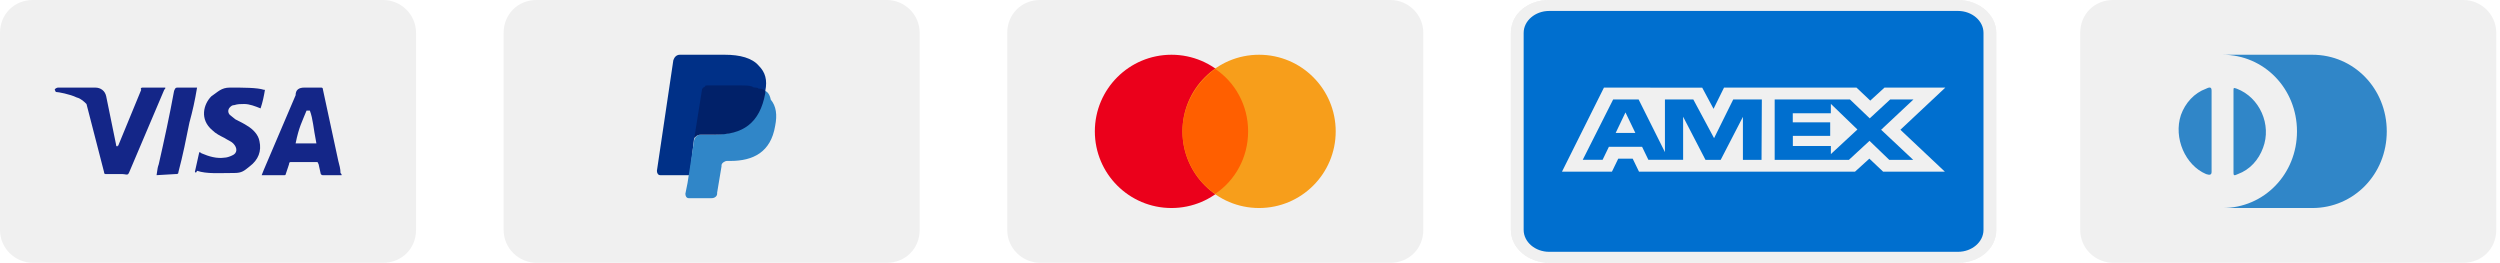 <svg xmlns="http://www.w3.org/2000/svg" fill="none" viewBox="0 0 333 35" height="35" width="333">
<path fill="#F0F0F0" d="M51.042 0H4.375C1.896 0 0 1.896 0 4.375V30.625C0 33.104 2.042 35 4.375 35H51.042C53.521 35 55.417 33.104 55.417 30.625V4.375C55.417 1.896 53.375 0 51.042 0Z"></path>
<path fill="#F0F0F0" d="M51.042 1.458C52.646 1.458 53.958 2.771 53.958 4.375V30.625C53.958 32.229 52.646 33.542 51.042 33.542H4.375C2.771 33.542 1.458 32.229 1.458 30.625V4.375C1.458 2.771 2.771 1.458 4.375 1.458H51.042Z"></path>
<path fill="#142688" d="M41.271 14.729H40.833C40.25 16.188 39.812 16.917 39.375 19.104H42.146C41.708 16.917 41.708 15.896 41.271 14.729ZM45.5 23.333H43.021C42.875 23.333 42.875 23.333 42.729 23.188L42.438 21.875L42.292 21.583H38.792C38.646 21.583 38.5 21.583 38.5 21.875L38.062 23.188C38.062 23.333 37.917 23.333 37.917 23.333H34.854L35.146 22.604L39.375 12.688C39.375 11.958 39.812 11.667 40.542 11.667H42.729C42.875 11.667 43.021 11.667 43.021 11.958L45.062 21.438C45.208 22.021 45.354 22.458 45.354 23.042C45.5 23.188 45.5 23.188 45.5 23.333ZM25.958 22.896L26.542 20.271C26.688 20.271 26.833 20.417 26.833 20.417C27.854 20.854 28.875 21.146 29.896 21C30.188 21 30.625 20.854 30.917 20.708C31.646 20.417 31.646 19.688 31.062 19.104C30.771 18.812 30.333 18.667 29.896 18.375C29.312 18.083 28.729 17.792 28.292 17.354C26.542 15.896 27.125 13.854 28.146 12.833C29.021 12.25 29.458 11.667 30.625 11.667C32.375 11.667 34.271 11.667 35.146 11.958H35.292C35.146 12.833 35 13.562 34.708 14.438C33.979 14.146 33.25 13.854 32.521 13.854C32.083 13.854 31.646 13.854 31.208 14C30.917 14 30.771 14.146 30.625 14.292C30.333 14.583 30.333 15.021 30.625 15.312L31.354 15.896C31.938 16.188 32.521 16.479 32.958 16.771C33.688 17.208 34.417 17.938 34.562 18.812C34.854 20.125 34.417 21.292 33.25 22.167C32.521 22.75 32.229 23.042 31.208 23.042C29.167 23.042 27.562 23.188 26.25 22.75C26.104 23.042 26.104 23.042 25.958 22.896ZM20.854 23.333C21 22.312 21 22.312 21.146 21.875C21.875 18.667 22.604 15.312 23.188 12.104C23.333 11.812 23.333 11.667 23.625 11.667H26.25C25.958 13.417 25.667 14.729 25.229 16.333C24.792 18.521 24.354 20.708 23.771 22.896C23.771 23.188 23.625 23.188 23.333 23.188M7.292 11.958C7.292 11.812 7.583 11.667 7.729 11.667H12.688C13.417 11.667 14 12.104 14.146 12.833L15.458 19.25C15.458 19.396 15.458 19.396 15.604 19.542C15.604 19.396 15.75 19.396 15.75 19.396L18.812 11.958C18.667 11.812 18.812 11.667 18.958 11.667H22.021C22.021 11.812 22.021 11.812 21.875 11.958L17.354 22.604C17.208 22.896 17.208 23.042 17.062 23.188C16.917 23.333 16.625 23.188 16.333 23.188H14.146C14 23.188 13.854 23.188 13.854 22.896L11.521 13.854C11.229 13.562 10.792 13.125 10.208 12.979C9.333 12.542 7.729 12.25 7.438 12.25L7.292 11.958Z"></path>
<path fill="#F0F0F0" d="M185.208 0H138.541C136.062 0 134.166 1.896 134.166 4.375V30.625C134.166 33.104 136.208 35 138.541 35H185.208C187.687 35 189.583 33.104 189.583 30.625V4.375C189.583 1.896 187.541 0 185.208 0Z"></path>
<path fill="#F0F0F0" d="M185.208 1.458C186.812 1.458 188.124 2.771 188.124 4.375V30.625C188.124 32.229 186.812 33.542 185.208 33.542H138.541C136.937 33.542 135.624 32.229 135.624 30.625V4.375C135.624 2.771 136.937 1.458 138.541 1.458H185.208Z"></path>
<path fill="#EB001B" d="M156.041 27.708C161.679 27.708 166.249 23.138 166.249 17.5C166.249 11.862 161.679 7.292 156.041 7.292C150.403 7.292 145.833 11.862 145.833 17.5C145.833 23.138 150.403 27.708 156.041 27.708Z"></path>
<path fill="#F79E1B" d="M167.708 27.708C173.346 27.708 177.916 23.138 177.916 17.5C177.916 11.862 173.346 7.292 167.708 7.292C162.07 7.292 157.499 11.862 157.499 17.5C157.499 23.138 162.07 27.708 167.708 27.708Z"></path>
<path fill="#FF5F00" d="M166.249 17.5C166.249 14 164.499 10.938 161.874 9.188C159.249 11.083 157.499 14.146 157.499 17.5C157.499 20.854 159.249 24.062 161.874 25.812C164.499 24.062 166.249 21 166.249 17.5Z"></path>
<path fill="#F0F0F0" d="M118.126 0H71.459C68.98 0 67.084 1.896 67.084 4.375V30.625C67.084 33.104 69.126 35 71.459 35H118.126C120.605 35 122.501 33.104 122.501 30.625V4.375C122.501 1.896 120.459 0 118.126 0Z"></path>
<path fill="#F0F0F0" d="M118.126 1.458C119.73 1.458 121.042 2.771 121.042 4.375V30.625C121.042 32.229 119.73 33.542 118.126 33.542H71.459C69.855 33.542 68.542 32.229 68.542 30.625V4.375C68.542 2.771 69.855 1.458 71.459 1.458H118.126Z"></path>
<path fill="#003087" d="M101.938 12.104C102.23 10.646 101.938 9.625 101.063 8.75C100.188 7.729 98.584 7.292 96.542 7.292H90.563C90.126 7.292 89.834 7.583 89.688 8.021L87.501 22.75C87.501 23.042 87.647 23.333 87.938 23.333H91.876L92.459 18.375L95.084 15.167L101.938 12.104Z"></path>
<path fill="#3086C8" d="M101.938 12.104L101.646 12.396C100.917 16.479 98.438 17.938 94.938 17.938H93.334C92.897 17.938 92.605 18.229 92.459 18.667L91.584 24.354L91.292 25.812C91.292 26.104 91.438 26.396 91.73 26.396H94.792C95.23 26.396 95.522 26.104 95.522 25.812V25.667L96.105 22.167V22.021C96.105 21.729 96.542 21.438 96.834 21.438H97.272C100.334 21.438 102.667 20.271 103.251 16.771C103.542 15.312 103.396 14.146 102.667 13.271C102.521 12.542 102.23 12.25 101.938 12.104Z"></path>
<path fill="#012169" d="M101.063 11.812C100.917 11.667 100.771 11.667 100.626 11.667C100.48 11.667 100.334 11.667 100.188 11.521C99.751 11.375 99.167 11.375 98.584 11.375H94.209C94.063 11.375 93.917 11.375 93.917 11.521C93.626 11.667 93.48 11.812 93.48 12.104L92.459 18.521V18.667C92.459 18.229 92.897 17.938 93.334 17.938H95.23C98.876 17.938 101.209 16.479 101.938 12.396V12.104C101.792 11.958 101.501 11.812 101.209 11.812H101.063Z"></path>
<path fill="#F0F0F0" d="M260.799 0H206.354C203.462 0 201.25 1.896 201.25 4.375V30.625C201.25 33.104 203.632 35 206.354 35H260.799C263.691 35 265.903 33.104 265.903 30.625V4.375C265.903 1.896 263.521 0 260.799 0Z"></path>
<path fill="#F0F0F0" d="M260.799 1.458C262.67 1.458 264.201 2.771 264.201 4.375V30.625C264.201 32.229 262.67 33.542 260.799 33.542H206.354C204.483 33.542 202.951 32.229 202.951 30.625V4.375C202.951 2.771 204.483 1.458 206.354 1.458H260.799Z"></path>
<path fill="#3086C8" d="M221.667 22.896C221.667 23.333 221.326 23.333 220.816 23.188C217.583 22.021 215.712 18.375 216.903 15.312C217.583 13.708 218.944 12.396 220.816 11.812C221.497 11.521 221.667 11.667 221.667 12.104V22.896ZM225.069 12.104C225.069 11.667 225.069 11.667 225.58 11.812C229.153 12.979 231.024 16.625 229.663 19.688C228.983 21.292 227.622 22.604 225.75 23.188C225.069 23.479 225.069 23.333 225.069 22.896V12.104ZM237.319 7.292H223.368C229.833 7.292 234.938 11.812 234.938 17.5C234.938 23.188 229.833 27.708 223.368 27.708H237.319C243.785 27.708 248.889 23.188 248.889 17.5C248.889 11.812 243.785 7.292 237.319 7.292Z"></path>
<path fill="#F0F0F0" d="M260.799 0H206.354C203.462 0 201.25 1.896 201.25 4.375V30.625C201.25 33.104 203.632 35 206.354 35H260.799C263.691 35 265.903 33.104 265.903 30.625V4.375C265.903 1.896 263.521 0 260.799 0Z"></path>
<path fill="#006FCF" d="M260.799 1.458C262.67 1.458 264.201 2.771 264.201 4.375V30.625C264.201 32.229 262.67 33.542 260.799 33.542H206.354C204.483 33.542 202.951 32.229 202.951 30.625V4.375C202.951 2.771 204.483 1.458 206.354 1.458H260.799Z"></path>
<path fill="#F0F0F0" d="M216.513 14.974L217.83 17.71H215.206L216.513 14.974ZM243.863 15.088H238.798V16.294H243.781V18.101H238.808V19.445H243.873V20.523L247.407 17.249L243.873 13.837L243.863 15.088ZM219.936 11.675H226.733L228.243 14.497L229.641 11.667H247.284L249.119 13.402L251.016 11.667H259.119L253.132 17.284L259.058 22.867H250.834L248.999 21.131L247.085 22.867H218.315L217.474 21.131H215.552L214.71 22.867H208.056L213.646 11.667H219.482L219.936 11.675ZM234.675 13.248H230.866L228.314 18.404L225.549 13.248H221.769V20.262L218.264 13.248H214.873L210.82 21.286H213.466L214.306 19.55H218.723L219.564 21.286H224.192V15.547L227.171 21.295H229.195L232.156 15.565V21.296H234.636L234.677 13.246L234.675 13.248ZM250.566 17.284L254.873 13.248H251.773L249.049 15.765L246.415 13.248H236.387V21.295H246.272L249.018 18.76L251.652 21.295H254.842L250.566 17.284Z"></path>
<path fill="#F0F0F0" d="M328.126 0H281.459C278.98 0 277.084 1.896 277.084 4.375V30.625C277.084 33.104 279.126 35 281.459 35H328.126C330.605 35 332.501 33.104 332.501 30.625V4.375C332.501 1.896 330.459 0 328.126 0Z"></path>
<path fill="#F0F0F0" d="M328.126 1.458C329.73 1.458 331.042 2.771 331.042 4.375V30.625C331.042 32.229 329.73 33.542 328.126 33.542H281.459C279.855 33.542 278.542 32.229 278.542 30.625V4.375C278.542 2.771 279.855 1.458 281.459 1.458H328.126Z"></path>
<path fill="#3086C8" d="M294.584 22.896C294.584 23.333 294.292 23.333 293.855 23.188C291.084 22.021 289.48 18.375 290.501 15.312C291.084 13.708 292.251 12.396 293.855 11.812C294.438 11.521 294.584 11.667 294.584 12.104V22.896ZM297.501 12.104C297.501 11.667 297.501 11.667 297.938 11.812C301.001 12.979 302.605 16.625 301.438 19.688C300.855 21.292 299.688 22.604 298.084 23.188C297.501 23.479 297.501 23.333 297.501 22.896V12.104ZM308.001 7.292H296.042C301.584 7.292 305.959 11.812 305.959 17.5C305.959 23.188 301.584 27.708 296.042 27.708H308.001C313.542 27.708 317.917 23.188 317.917 17.5C317.917 11.812 313.542 7.292 308.001 7.292Z"></path>
</svg>
